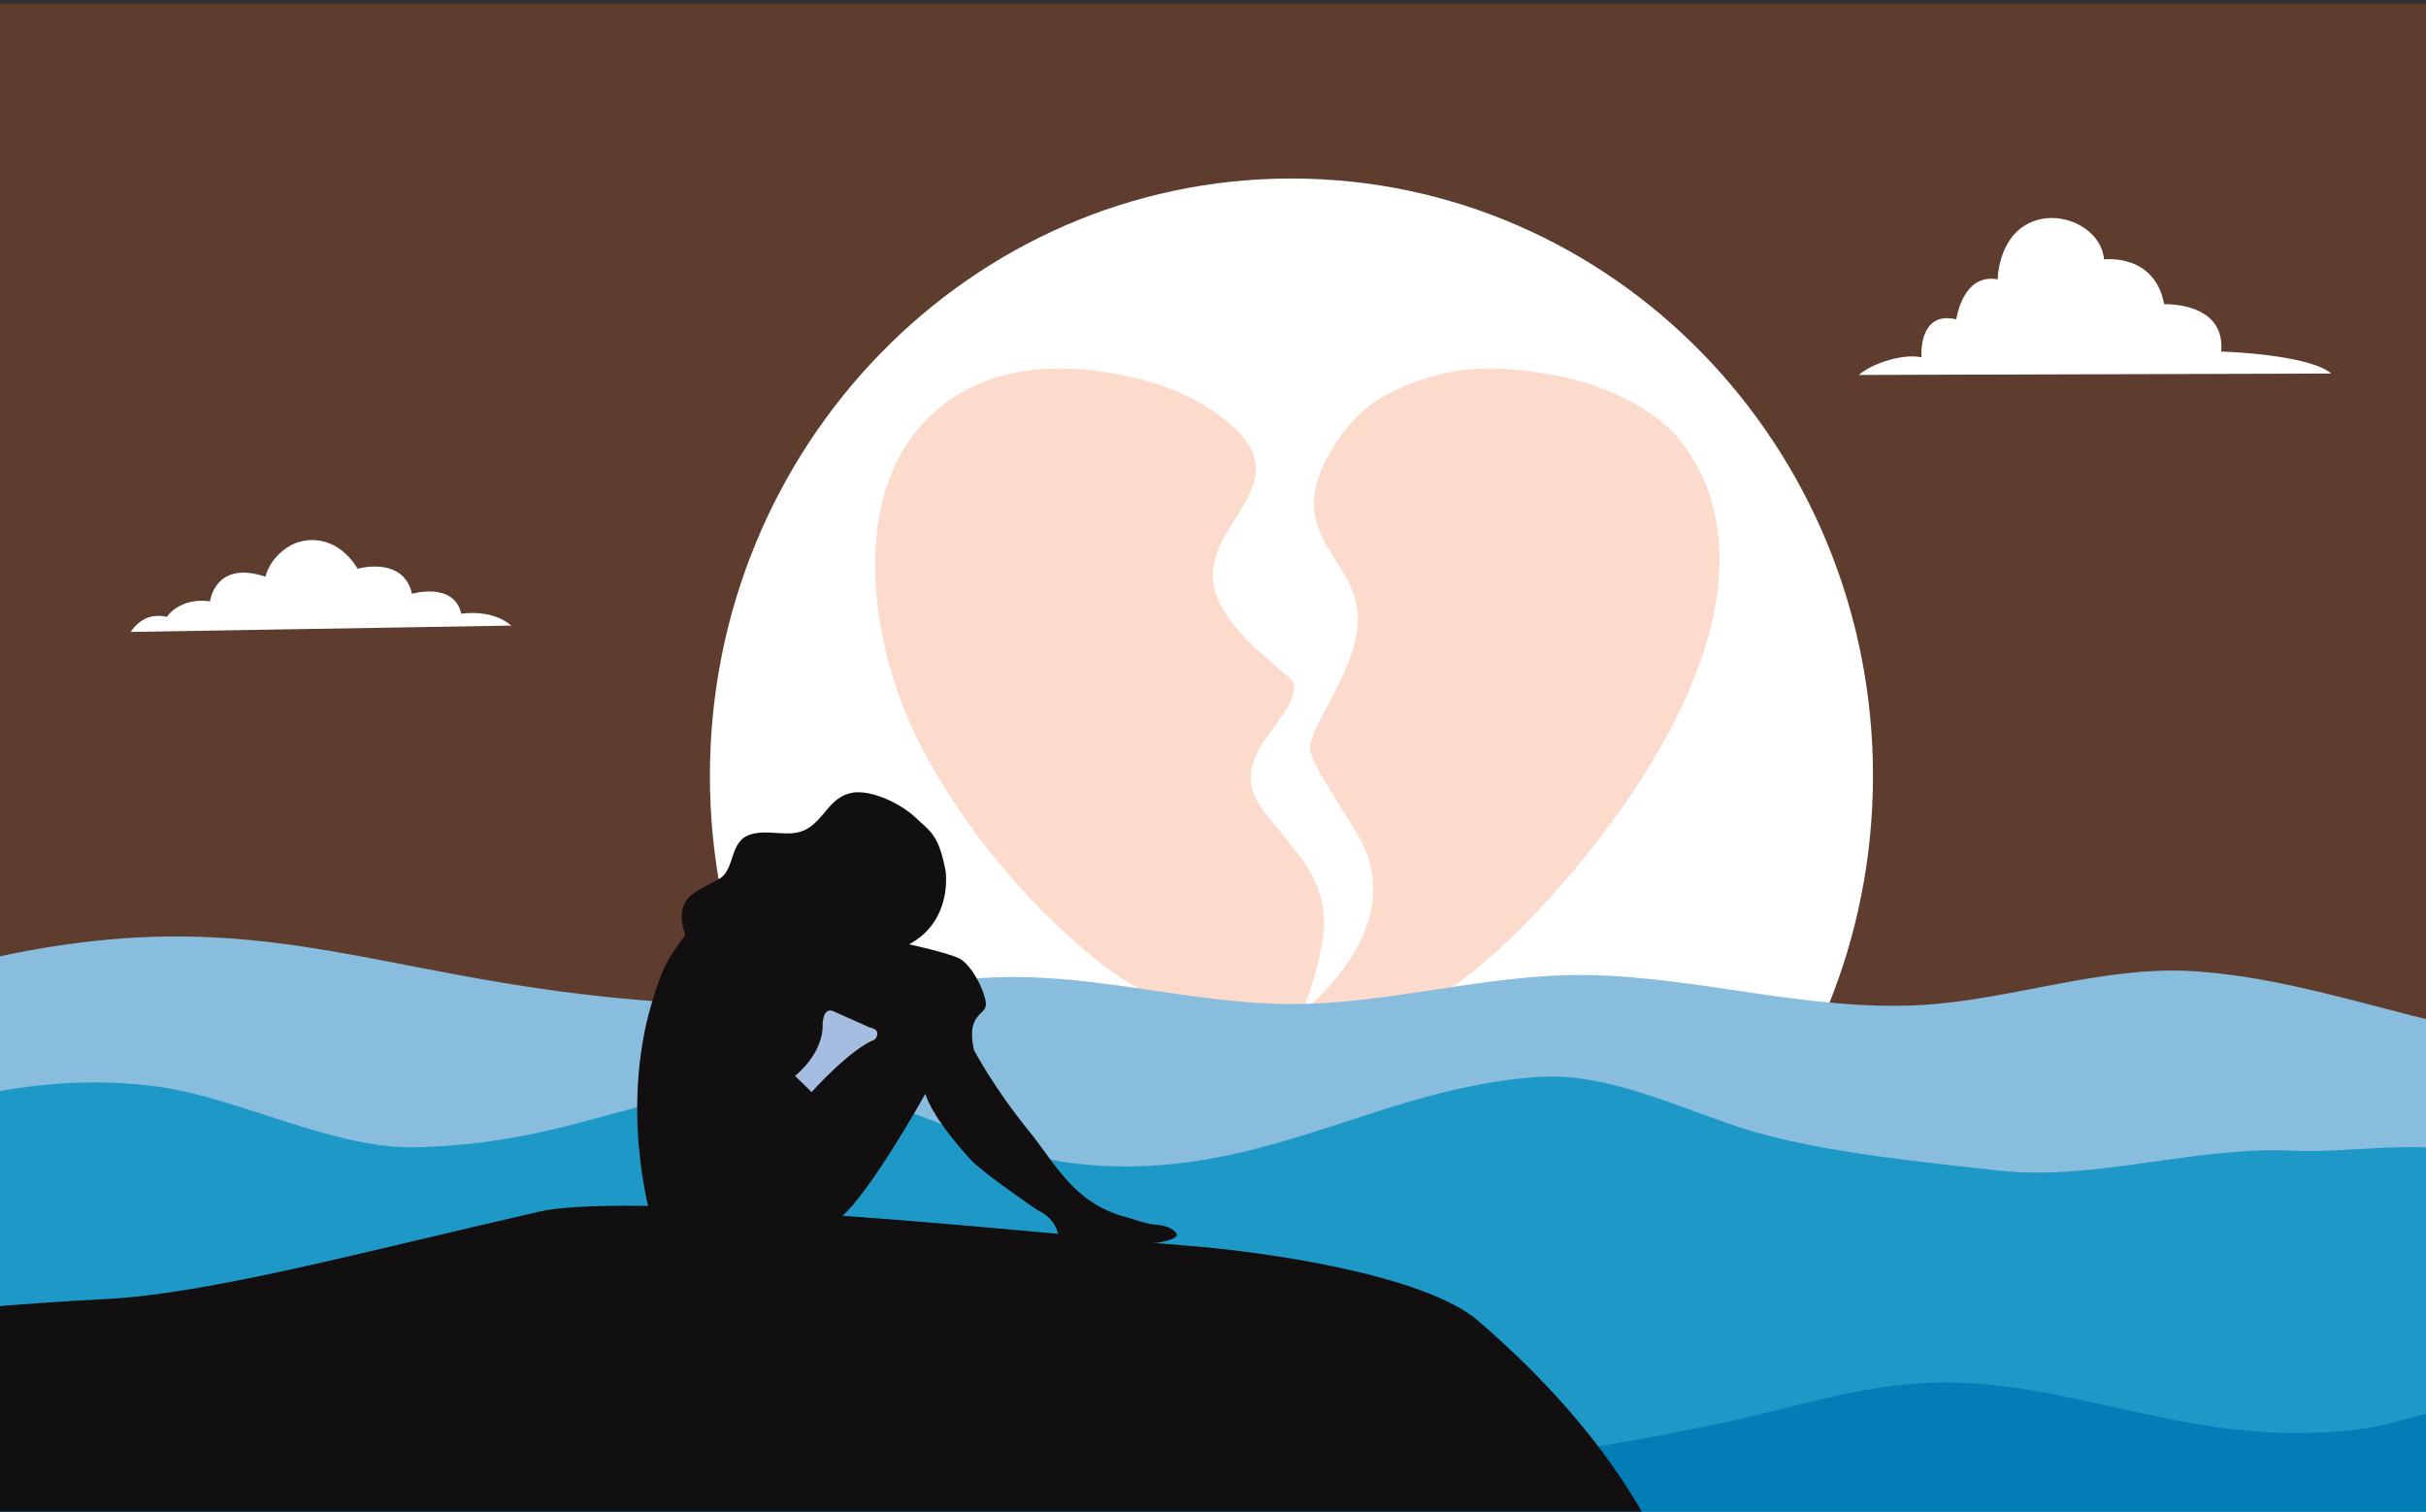<?xml version="1.0" encoding="utf-8"?>
<!-- Generator: Adobe Illustrator 26.3.1, SVG Export Plug-In . SVG Version: 6.00 Build 0)  -->
<svg version="1.1" id="Layer_1" xmlns="http://www.w3.org/2000/svg" xmlns:xlink="http://www.w3.org/1999/xlink" x="0px" y="0px"
	 viewBox="0 0 1190.6 741.8" enable-background="new 0 0 1190.6 741.8" xml:space="preserve">
<rect x="0" y="0" width="1190.6" height="741.8" fill="#333333" stroke="none"/>
<g>
	<g>
		<defs>
			<polygon id="SVGID_1_" points="1195,1.9 -5,1.9 -5,841.9 1195,841.9 1195,1.9 			"/>
		</defs>
		<clipPath id="SVGID_00000049938041321922178930000011481017334195559864_">
			<use xlink:href="#SVGID_1_"  overflow="visible"/>
		</clipPath>
		
			<polygon opacity="0.23" clip-path="url(#SVGID_00000049938041321922178930000011481017334195559864_)" fill-rule="evenodd" clip-rule="evenodd" fill="#F16322" points="
			1265.2,-30.2 -46.6,-30.2 -46.6,521.1 1265.2,521.1 1265.2,-30.2 		"/>
		
			<path clip-path="url(#SVGID_00000049938041321922178930000011481017334195559864_)" fill-rule="evenodd" clip-rule="evenodd" fill="#FFFFFF" d="
			M633.8,87.6c157.5,0,285.4,131.3,285.4,293.1c0,161.8-127.9,293.1-285.4,293.1S348.4,542.5,348.4,380.7
			C348.4,219,476.3,87.6,633.8,87.6L633.8,87.6z"/>
		
			<path opacity="0.23" clip-path="url(#SVGID_00000049938041321922178930000011481017334195559864_)" fill-rule="evenodd" clip-rule="evenodd" fill="#F16322" d="
			M640.6,525.6c-35-19.2-74-30.8-105.2-56.7c-33.7-28-63.4-64.1-83.7-103.3c-26.9-51.7-39.1-139.2,20.6-173.2
			c26.6-15.2,59.5-13.4,88.1-6.1c16.6,4.3,32.9,12,45.6,23.9c31.4,29.3-19.6,49-9.4,80.7c5.3,16.3,20.7,28.1,32.9,39
			c2.4,2.1,5.5,3.6,5.6,6.8c0.2,17.3-33.5,34.4-16.5,59c13.1,19,32.1,32.5,31.1,58.5c-0.3,8.8-2.5,17.4-4.9,25.8
			c-1.3,4.5-2.8,8.8-4.5,13.2c-0.5,1.3-2.5,4.6-1.5,3.7c25.8-21.5,46.4-54,28.2-86.1c-7.1-12.5-23.9-36.3-24.1-43.6
			c-0.3-10.3,21.8-37.2,23.4-60.5c2.2-30.6-32-40.1-18.1-75.3c5.7-14.5,18.1-30.4,31.7-37.4c26.9-13.9,48.6-16.2,83.9-9.7
			c24.2,4.5,50.4,16.7,63.3,35.1c53.8,76.6-34,190.8-84.8,240.2C715.1,486.1,679.9,508.4,640.6,525.6L640.6,525.6z"/>
		
			<path clip-path="url(#SVGID_00000049938041321922178930000011481017334195559864_)" fill-rule="evenodd" clip-rule="evenodd" fill="#89BDDE" d="
			M-64.7,486.7c185.4-59.2,231.5-4.6,396.2,5.3c54.2,3.3,108.2-11.6,162.4-12.5c47.1-0.8,92.4,13,139.2,13.2
			c49.4,0.2,97.5-15.2,147-14.2c54.5,1.1,108.1,17.8,162.7,14.7c45.2-2.6,89.9-19.8,135.4-16.5c63.9,4.6,122.2,32.7,187.3,36
			c16.4,0.8,32,3.2,45.4,13.7c99.2,78.2,45.6,402.3-21.4,492.8c-97.9,132.2-491,135.4-627.3,147.4
			c-250.1,22.1-592.8,74.9-750.6-173.7c-45.5-71.7-71.5-153.5-71.7-238.7C-160.2,666.5-80.2,572.5-64.7,486.7L-64.7,486.7z"/>
		
			<path clip-path="url(#SVGID_00000049938041321922178930000011481017334195559864_)" fill-rule="evenodd" clip-rule="evenodd" fill="#1E98C7" d="
			M-86.9,557c55.3-15.3,106.4-31.8,164.6-23.7c40.1,5.5,86.2,30.9,127.3,29.7c93-2.6,118.9-40.5,213.7-24.6
			c45.4,7.6,68.8,33.4,131.8,34c76.8,0.7,130-38.6,203.9-43.9c38.5-2.7,76.2,19.1,112.6,28.6c34.9,9.1,77.2,13.2,113.5,17.3
			c47.9,5.4,96.8-12.2,145.6-9.7c30.8,1.6,80.3-9.5,107.4,9.6c61.4,43.3,40.2,215.2,33,277.6c-6.3,54.8-12.6,131.4-59.7,168.2
			c-82.3,64.3-214.4,73.3-311.8,87c-275.8,38.7-922.3,44.1-1040.9-283.8C-177.6,735.5-127,640.2-86.9,557L-86.9,557z"/>
		
			<path clip-path="url(#SVGID_00000049938041321922178930000011481017334195559864_)" fill-rule="evenodd" clip-rule="evenodd" fill="#027DB5" d="
			M-62.2,717.6c120.2-47,174.9-0.8,285.5-11c66.5-6.1,127.1-36.6,195.4-32.3c67.8,4.2,130.9,35.4,198.6,42.8
			c76.4,8.4,152.3-3,227-18.6c32.2-6.7,65-17.7,98-19.7c73.9-4.6,132.5,34.3,219.1,22.1c19.2-2.7,67-21.8,85.1-10.1
			c35.1,22.8,37.7,85.1,37.9,121.3c0.4,57.8,2.2,218.2-44.2,258.7c-93.6,81.6-322,58.6-429.7,56.5c-116-2.3-232.6-7.2-348.6-6.8
			c-141.9,0.6-279.7,13.6-421.7,0.1C-200.7,1097.7-137.4,921.4-62.2,717.6L-62.2,717.6z"/>
		
			<path clip-path="url(#SVGID_00000049938041321922178930000011481017334195559864_)" fill-rule="evenodd" clip-rule="evenodd" fill="#110F0F" d="
			M-295.3,656.7c130.7,1.3,269.7-15.5,346.9-19.2c50.7-2.5,125.8-23,213-42.9c48.7-11.1,271,13,318.2,16.7
			c36.1,2.8,115.9,13.8,142.8,37c141.9,122.5,94.5,214.7,155.7,258.4c65.8,47.1,116.8,112.7,105,267.6c-1,13.7-50.1,9.4-139.1,6.2
			c-119.8-4.4-447.9-10-561.4-12c-213.4-3.7-60.4-21.8-273.9-20c-69.7,0.6-141.6,12.7-211.2,5.8c-26.3-2.6-68.2-6-87.2-28.3
			C-334.4,1069.9-311.1,716.7-295.3,656.7L-295.3,656.7z"/>
		
			<path clip-path="url(#SVGID_00000049938041321922178930000011481017334195559864_)" fill-rule="evenodd" clip-rule="evenodd" fill="#FFFFFF" d="
			M912.2,184c7.7-6.5,23.2-10.6,30.8-8.6c0,0-1.9-23.1,17.1-18.7c0,0,3-22.8,20.3-19.6c0,0,0.1-20,15.2-27.5
			c15.2-7.6,35.7,2.3,37,17.7c0,0,24.8-3.2,29.5,22c0,0,30.1-1.4,28,23.2c0,0,43,1.3,54,10.8L912.2,184L912.2,184z"/>
		
			<path clip-path="url(#SVGID_00000049938041321922178930000011481017334195559864_)" fill-rule="evenodd" clip-rule="evenodd" fill="#FFFFFF" d="
			M64.1,310.1c4.8-6.9,10.8-8.9,17.8-7.4c0,0,6.2-9.7,21.2-7.6c0,0,2.3-20.4,27.2-12.1c0,0,1.7-9.1,11.9-15.1
			c8.6-5,23.6-4.8,33.3,11.2c0,0,22.4-6.5,26.7,12.3c0,0,20.5-6.1,24.2,9.8c0,0,14.9-2.6,24.5,5.8L64.1,310.1L64.1,310.1z"/>
		
			<path clip-path="url(#SVGID_00000049938041321922178930000011481017334195559864_)" fill-rule="evenodd" clip-rule="evenodd" fill="#110F0F" d="
			M454.1,536.8c0,0-26.6,47.9-41.4,60.5c0,0-7.5,13.7-11.2,21c0,0-63.9,30.7-79.8-13.1c0,0-15.9-45.6-5.4-98.7
			c1.7-8.8,6.3-25.3,11-34.2c0,0,13.1-24.2,34.5-36.5c0,0,6.5-1.9,17.4-9.2c0,0,11.5-1.2,35-27.7c0,0,23.6-11.3,42.1,8.9
			c4.3,4.7,6.1,11.1,7.8,19.8c0,0,3.6,24.2-17.9,35.8c0,0,20,4.4,24.9,7.1c5.3,3,11.5,13.9,12.7,21.3c1.1,6.9-10.1,4.4-5.8,23.5
			c0,0,9.8,18.7,27.1,39.9c12.5,15.3,21.7,35,46.6,41.8c3.1,0.8,5.9,1.9,10.8,3.2c3.8,1,5.6,0.5,9.7,1.7c3.5,1,6.7,3.8,4.8,5.1
			c-1.6,1.2-4.6,2-6.6,2.4c-4.4,0.8-4.5,0.5-4.6,0.6c-8,1.1,10.7,3.8,13.5,6.4c0,0,5.8,6.2-18.6,6.6c0,0-13.3,0.7-29.1,0.6
			c-7.3,0-10.4-1.4-10.5-1.5c-1.2-0.7-8.2-4.6-1.5-14.6c0,0-0.2-9-10.5-13.7c0,0-25.9-17.6-32.2-24.2
			C476.8,569.6,458.2,549.8,454.1,536.8L454.1,536.8z"/>
		
			<path clip-path="url(#SVGID_00000049938041321922178930000011481017334195559864_)" fill-rule="evenodd" clip-rule="evenodd" fill="#A5BDE0" d="
			M390.2,528l8.1,7.9c0,0,19-21.2,31.1-25.8c0,0,4-4.6-2.6-5.9c0,0-16.7-7.5-16.8-7.5c-0.2,0.1-5.7-4.3-6.3,6.1
			C403.7,502.9,405,515.4,390.2,528L390.2,528z"/>
		
			<path clip-path="url(#SVGID_00000049938041321922178930000011481017334195559864_)" fill-rule="evenodd" clip-rule="evenodd" fill="#110F0F" d="
			M338.4,464.7c-10.7-25.5,3.3-26.3,15-33.7c7.3-4.6,4.6-18.1,14.6-21.4c9.3-3.1,19.1,1.9,27.6-2.6c9.3-5,11.3-15.9,22.8-18
			c14.5-2.6,49.2,17.6,36.1,35.3c-10.1,13.7-28.9,21.6-44.2,27.5C393.2,458.4,338.4,464.7,338.4,464.7L338.4,464.7z"/>
	</g>
</g>
</svg>
